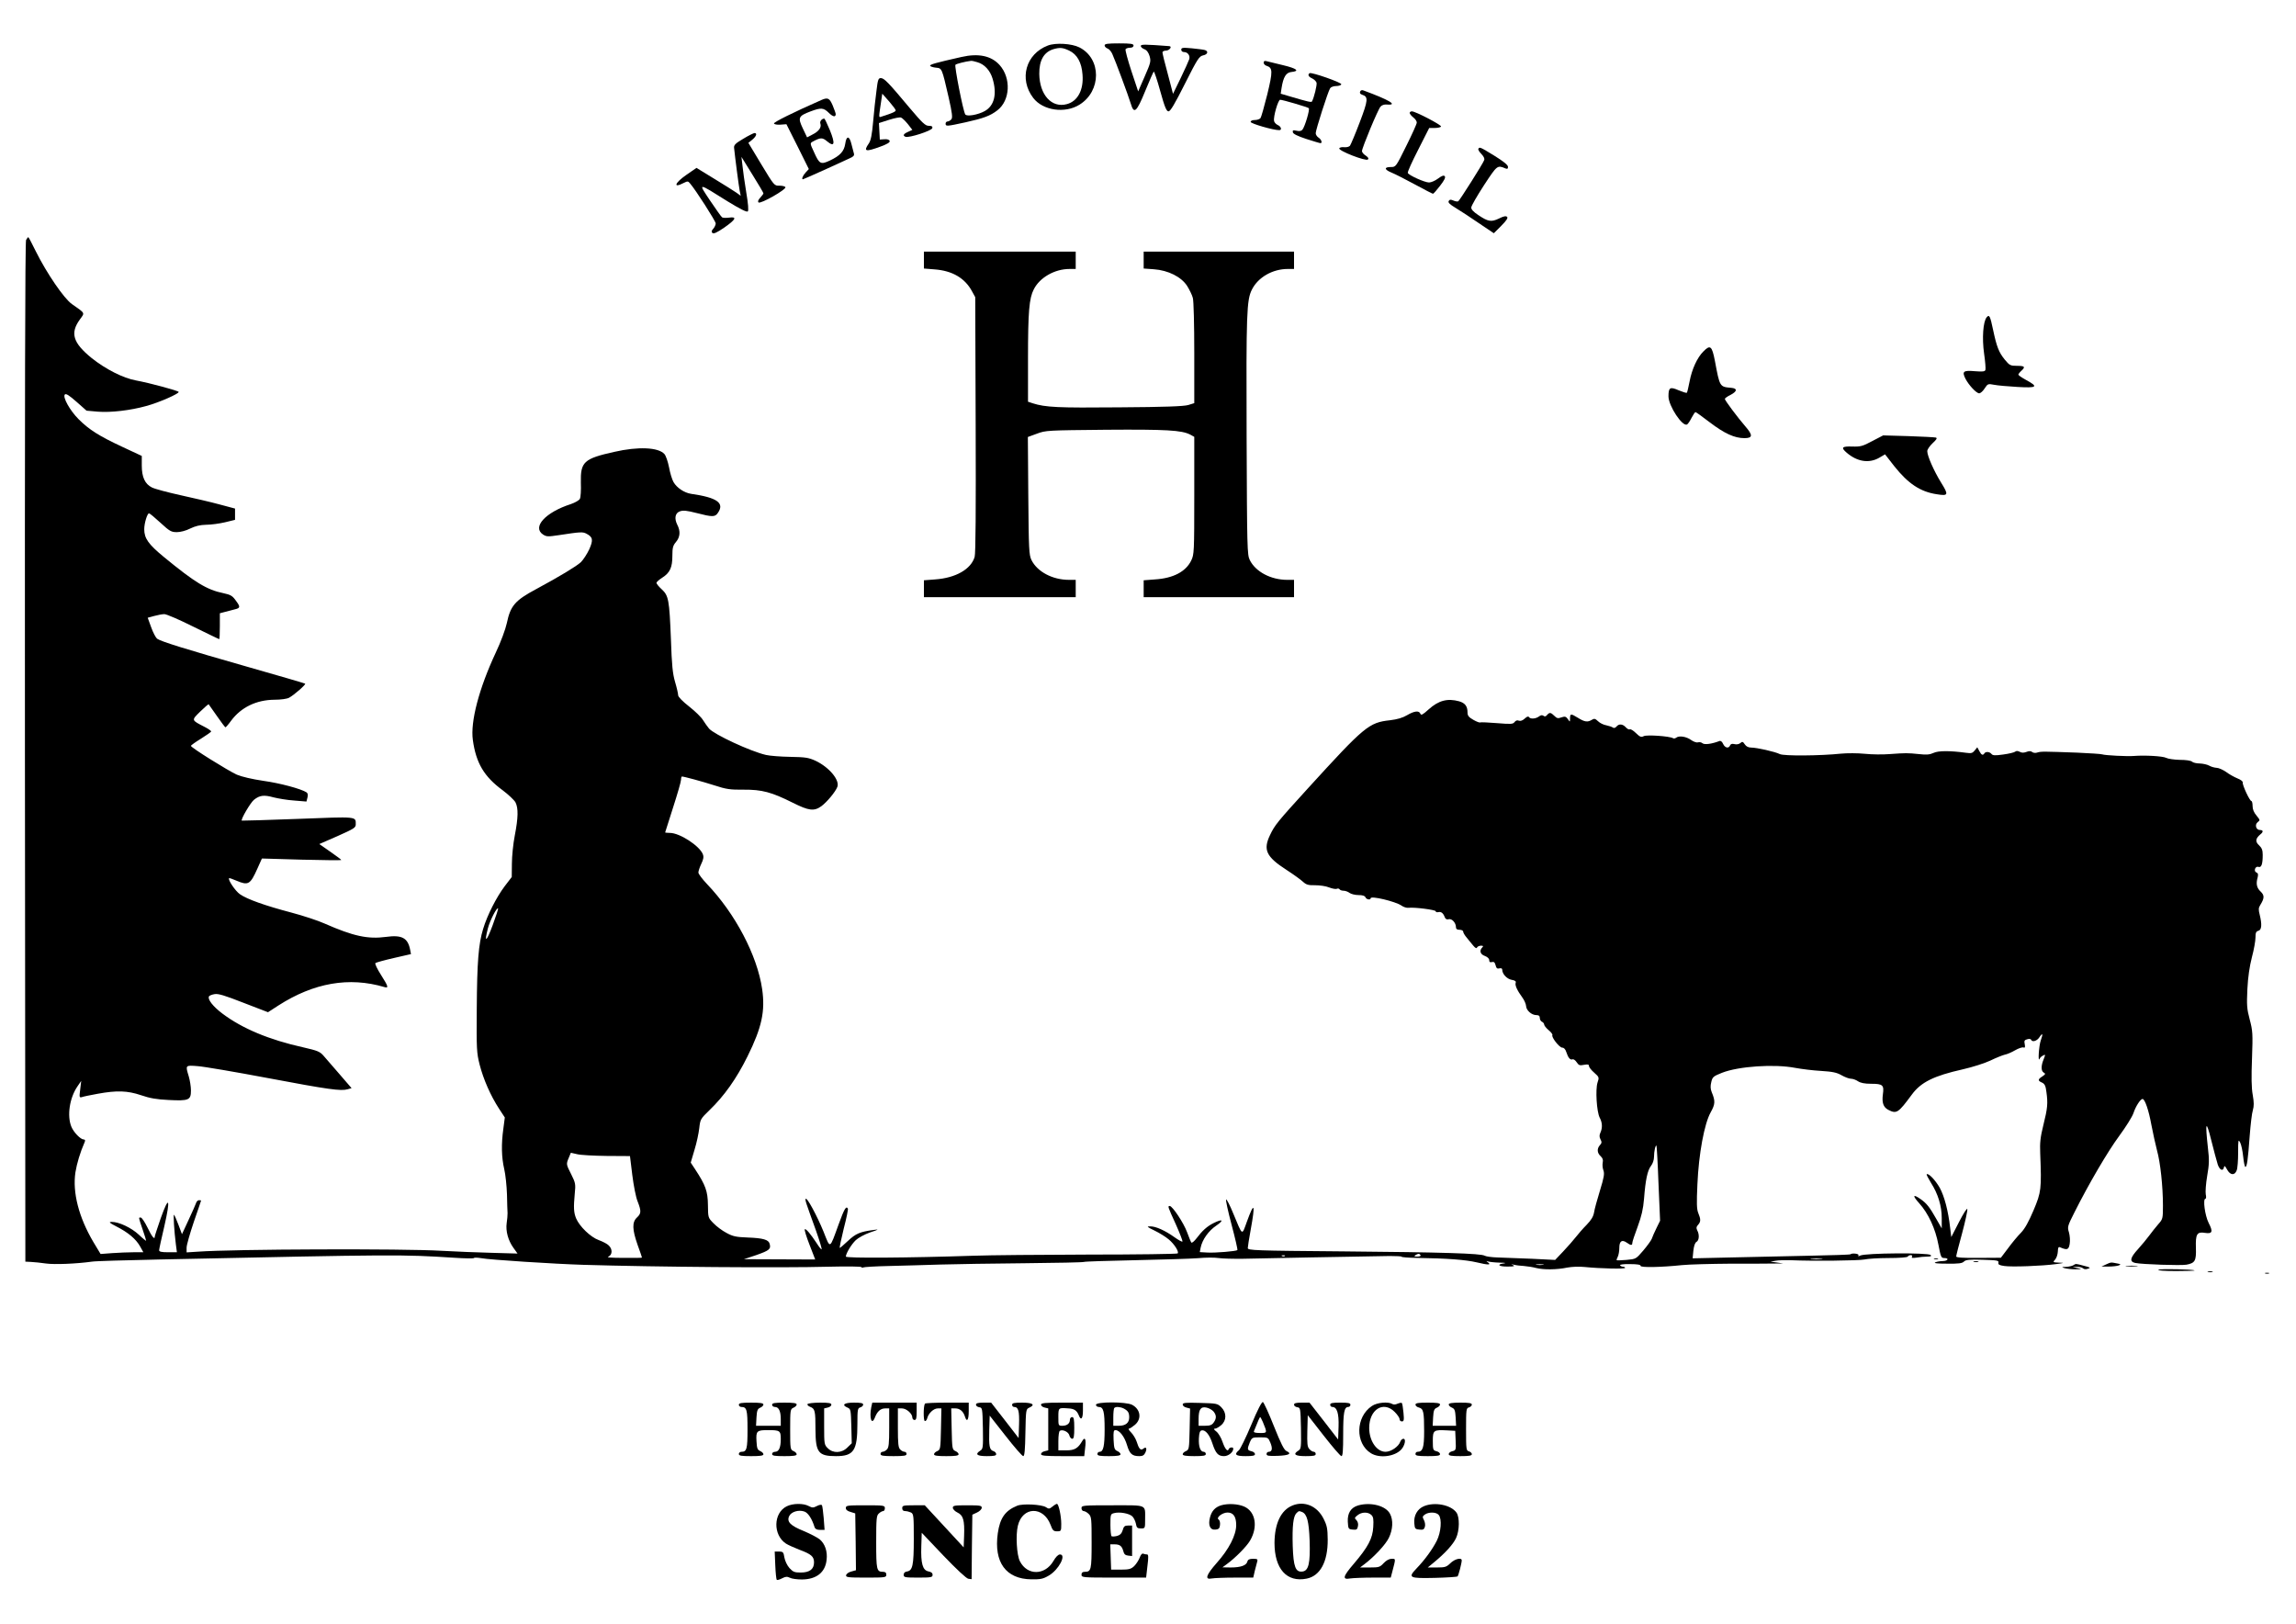 <?xml version="1.0" encoding="UTF-8" standalone="yes"?>
<svg version="1.0" xmlns="http://www.w3.org/2000/svg" width="420mm" height="297mm" viewBox="0 0 1588 1123" preserveAspectRatio="xMidYMid meet">
  <g transform="translate(0,1123) scale(0.1,-0.1)" fill="#000000" stroke="none">
    <path d="M7247 10915 c-152 -58 -201 -231 -101 -362 66 -87 219 -110 320 -47
152 94 153 318 0 396 -53 27 -165 34 -219 13z m148 -35 c55 -26 86 -82 92
-165 9 -106 -33 -185 -108 -205 -105 -29 -189 64 -191 209 -1 94 32 151 98
171 45 13 65 11 109 -10z"/>
    <path d="M7640 10916 c0 -8 9 -17 19 -21 11 -3 26 -20 34 -38 20 -43 112 -291
128 -344 22 -75 40 -59 100 88 29 71 56 132 59 134 3 2 24 -59 45 -136 31
-112 43 -139 57 -139 13 0 43 51 113 190 87 173 99 191 126 197 32 6 39 29 12
37 -10 3 -51 8 -90 12 -64 6 -73 4 -73 -10 0 -9 8 -16 19 -16 26 0 44 -25 36
-50 -4 -12 -30 -70 -59 -130 l-53 -109 -36 137 c-21 75 -37 143 -37 150 0 6
11 12 24 12 24 0 46 29 23 31 -171 13 -197 13 -197 1 0 -7 11 -17 24 -22 17
-6 29 -22 37 -48 10 -36 8 -45 -34 -141 l-45 -103 -47 141 c-25 77 -44 145
-40 151 3 5 17 10 31 10 15 0 24 6 24 15 0 12 -18 15 -100 15 -80 0 -100 -3
-100 -14z"/>
    <path d="M6650 10836 c-182 -41 -220 -52 -217 -61 2 -5 20 -11 40 -13 42 -4
41 -1 88 -205 25 -110 28 -141 19 -152 -7 -8 -19 -15 -26 -15 -8 0 -14 -7 -14
-15 0 -20 8 -19 137 9 126 28 172 45 221 83 89 68 97 223 15 314 -57 63 -145
82 -263 55z m109 -36 c50 -14 89 -57 106 -114 32 -106 12 -187 -54 -224 -46
-26 -125 -40 -135 -23 -15 23 -76 335 -68 343 7 7 70 23 107 27 6 1 26 -3 44
-9z"/>
    <path d="M8740 10797 c0 -9 9 -19 20 -22 43 -14 44 -37 5 -198 -21 -84 -42
-158 -47 -164 -6 -7 -23 -13 -39 -13 -17 0 -29 -5 -29 -13 0 -12 159 -58 198
-57 20 0 13 25 -10 35 -13 6 -25 19 -26 29 -6 29 28 146 42 146 18 0 190 -51
198 -58 9 -8 -27 -129 -44 -149 -7 -9 -21 -12 -41 -7 -24 5 -28 3 -25 -11 2
-11 32 -26 93 -46 50 -16 93 -29 98 -29 15 0 6 26 -13 38 -11 7 -20 21 -20 31
0 22 85 289 100 311 5 8 24 15 41 15 18 0 34 5 36 12 4 12 -205 85 -219 77
-15 -10 -8 -25 17 -36 13 -6 27 -19 31 -30 4 -15 -17 -103 -32 -130 -4 -7 -30
-1 -148 34 l-68 20 6 40 c12 76 31 106 67 110 61 6 40 24 -56 47 -52 13 -104
25 -115 28 -14 4 -20 0 -20 -10z"/>
    <path d="M6062 10603 c-7 -49 -17 -144 -23 -213 -8 -92 -16 -132 -30 -152 -39
-56 -23 -60 80 -22 49 18 68 30 64 40 -3 8 -17 13 -37 11 l-31 -2 -3 57 -3 57
69 22 c38 12 76 20 84 16 8 -3 29 -23 47 -45 l31 -40 -30 -14 c-32 -14 -38
-26 -17 -34 24 -9 182 42 185 60 3 12 -4 16 -25 16 -23 0 -44 20 -131 123
-148 177 -177 207 -200 207 -17 0 -21 -11 -30 -87z m133 -136 c0 -9 -24 -20
-94 -42 -26 -8 -25 -20 -5 116 l6 41 47 -53 c25 -29 46 -57 46 -62z"/>
    <path d="M9407 10596 c-4 -9 1 -17 14 -21 44 -14 42 -37 -17 -192 -31 -82 -62
-154 -67 -161 -6 -7 -24 -12 -40 -10 -17 2 -32 -2 -34 -8 -6 -17 184 -91 198
-77 7 7 2 15 -15 27 -15 9 -26 23 -26 31 0 22 110 287 128 307 9 11 26 17 45
15 80 -6 16 32 -164 98 -10 4 -19 0 -22 -9z"/>
    <path d="M5680 10538 c-195 -86 -330 -153 -327 -162 2 -6 22 -10 45 -8 l41 3
78 -155 77 -155 -22 -24 c-19 -20 -30 -47 -19 -47 2 0 69 29 148 65 79 36 159
72 177 81 24 10 32 19 28 32 -3 9 -10 38 -17 65 -14 59 -35 61 -43 3 -8 -53
-36 -83 -106 -116 -64 -30 -73 -25 -110 58 -28 59 -28 62 -10 72 55 30 68 30
100 3 52 -43 58 -18 20 76 -19 45 -36 81 -39 81 -18 -1 -33 -20 -27 -35 9 -25
-10 -53 -54 -75 l-38 -20 -30 63 c-35 74 -30 85 55 117 72 27 89 25 125 -10
28 -28 48 -32 48 -9 0 6 -10 33 -21 60 -22 51 -34 57 -79 37z"/>
    <path d="M9750 10449 c0 -6 11 -20 25 -31 14 -11 25 -27 24 -36 0 -9 -33 -82
-73 -162 -71 -144 -72 -145 -105 -145 -49 0 -48 -17 2 -38 23 -9 96 -46 162
-82 66 -36 123 -65 126 -65 4 0 26 25 49 55 31 40 40 59 32 67 -7 7 -21 2 -46
-17 -20 -15 -48 -27 -62 -27 -30 0 -141 50 -147 66 -3 7 30 79 72 161 l76 150
39 0 c22 0 41 5 43 10 3 11 -177 105 -202 105 -8 0 -15 -5 -15 -11z"/>
    <path d="M5140 10270 c-53 -31 -65 -43 -63 -62 6 -61 33 -268 39 -298 l7 -34
-29 21 c-16 11 -85 55 -153 96 l-124 76 -68 -47 c-83 -57 -97 -97 -20 -57 26
13 30 13 43 -3 40 -46 178 -262 178 -277 0 -10 -8 -27 -17 -37 -12 -13 -14
-21 -6 -29 8 -8 31 2 82 37 80 56 91 77 34 69 -21 -3 -43 -2 -49 2 -6 4 -43
57 -83 116 -84 126 -90 127 122 -6 85 -52 132 -76 139 -69 6 6 3 51 -11 133
-11 68 -23 151 -26 184 l-7 60 76 -123 c42 -67 76 -125 76 -129 0 -4 -10 -17
-22 -30 -15 -16 -18 -27 -12 -33 13 -13 196 91 186 106 -4 6 -23 10 -42 10
-35 -1 -36 1 -125 148 l-89 148 27 22 c28 23 36 46 15 46 -7 -1 -42 -18 -78
-40z"/>
    <path d="M10225 10201 c-3 -5 6 -21 21 -36 16 -17 24 -32 19 -43 -9 -25 -168
-276 -179 -284 -5 -3 -20 -1 -33 5 -19 8 -26 8 -33 -3 -6 -10 6 -23 48 -48 31
-19 104 -66 160 -105 l104 -70 51 51 c37 37 48 55 41 62 -8 8 -24 5 -56 -11
-54 -26 -76 -22 -144 24 -32 21 -49 39 -48 52 0 11 40 80 88 154 92 140 92
140 149 116 13 -5 17 -2 17 11 0 13 -30 37 -94 77 -100 61 -102 62 -111 48z"/>
    <path d="M180 9571 c-7 -14 -9 -1126 -8 -3543 l3 -3523 40 -2 c22 -1 69 -6
104 -11 58 -8 208 -2 316 13 22 4 234 10 470 15 1647 35 1671 35 2035 12 74
-5 136 -6 138 -2 1 4 24 3 50 -1 55 -11 508 -40 707 -46 502 -15 1364 -22
1700 -13 121 3 222 2 223 -3 2 -4 8 -5 13 -2 4 3 86 8 181 10 95 2 254 7 353
10 99 3 361 7 582 9 221 2 405 6 410 9 4 3 163 8 353 12 190 4 386 10 437 14
51 5 114 5 140 1 26 -4 104 -6 173 -5 110 3 776 15 1012 19 47 0 84 -2 82 -5
-2 -3 43 -7 99 -8 218 -3 344 -13 421 -31 79 -19 104 -19 76 1 -12 9 -12 10 3
5 10 -3 46 -7 80 -8 35 0 48 -3 30 -5 -55 -7 -37 -23 25 -22 44 0 52 3 37 10
-17 8 -16 8 5 3 14 -4 45 -8 70 -9 25 -2 63 -8 85 -14 51 -13 144 -12 215 3
33 6 81 8 120 4 110 -11 280 -15 280 -6 0 4 -6 8 -14 8 -8 0 -17 4 -21 10 -3
5 24 9 69 8 50 0 74 -4 73 -12 -2 -13 144 -10 286 5 48 5 201 9 340 10 138 0
277 0 307 1 l55 0 -45 7 -45 6 35 6 c19 4 67 5 105 4 156 -7 475 -3 511 5 21
5 96 10 166 10 73 0 129 4 133 10 3 6 13 10 21 10 9 0 12 -5 8 -12 -5 -8 4 -9
32 -5 21 4 55 7 74 7 24 0 31 3 23 11 -17 17 -451 14 -487 -4 -13 -6 -16 -6
-12 2 7 11 -45 17 -55 7 -3 -3 -130 -7 -284 -10 -154 -3 -399 -9 -544 -12
l-264 -6 5 52 c4 34 11 56 22 62 18 10 21 50 5 79 -8 16 -7 25 5 38 20 22 20
39 2 82 -11 27 -12 68 -6 199 9 211 48 420 92 498 31 56 33 77 7 139 -9 23
-10 42 -3 70 8 35 14 40 74 64 114 45 361 62 507 34 43 -8 123 -18 178 -21 80
-5 109 -11 142 -30 23 -13 52 -24 65 -24 13 0 35 -8 48 -17 18 -12 45 -18 93
-18 79 0 89 -9 80 -72 -8 -59 3 -90 37 -108 58 -30 69 -22 163 105 63 86 152
130 353 175 66 15 151 42 189 60 39 19 84 37 100 41 17 3 49 17 73 31 24 14
50 22 57 19 11 -4 13 2 9 23 -5 23 -2 29 18 34 12 4 24 2 26 -3 7 -19 40 -10
57 16 23 35 27 26 10 -21 -13 -36 -21 -158 -8 -127 2 7 13 17 23 22 18 10 18
8 5 -25 -19 -45 -19 -82 1 -93 13 -7 12 -11 -10 -26 -32 -20 -33 -30 -2 -43
18 -9 25 -22 30 -65 11 -78 8 -112 -21 -228 -21 -84 -25 -123 -22 -195 10
-249 7 -269 -46 -395 -34 -80 -60 -127 -87 -155 -22 -22 -62 -70 -89 -107
l-50 -66 -155 -1 c-106 -1 -154 2 -154 10 0 6 18 79 41 161 22 82 38 157 36
166 -2 10 -26 -28 -57 -88 l-54 -105 -8 65 c-13 116 -40 218 -72 276 -30 53
-79 104 -90 93 -3 -2 11 -28 29 -58 50 -78 75 -162 75 -245 l0 -71 -38 66
c-45 80 -67 108 -109 137 -53 37 -57 24 -9 -29 63 -70 112 -175 133 -287 16
-84 19 -92 40 -92 36 0 27 -20 -9 -21 -18 0 -42 -4 -53 -9 -13 -6 16 -9 82 -9
79 -1 105 2 117 15 13 12 37 15 129 12 100 -3 113 -5 109 -20 -3 -13 6 -18 40
-23 51 -8 263 0 358 13 59 8 61 9 21 10 -43 2 -44 3 -27 21 10 11 18 36 19 56
1 28 4 34 16 29 49 -21 59 -17 66 24 4 23 1 57 -5 79 -12 38 -10 44 38 139
101 201 231 422 310 529 45 61 89 131 98 157 15 46 48 98 63 98 16 0 43 -79
61 -179 11 -58 29 -138 39 -177 23 -82 41 -248 41 -381 0 -91 -1 -94 -33 -130
-18 -21 -46 -56 -62 -78 -16 -22 -51 -64 -77 -93 -55 -60 -61 -87 -20 -96 47
-10 316 -19 355 -12 59 11 68 27 65 116 -3 95 7 113 62 104 52 -8 58 7 26 69
-26 52 -41 167 -22 167 5 0 6 14 2 31 -3 17 1 74 10 127 14 80 15 111 5 194
-20 181 -13 198 23 53 18 -71 38 -147 45 -168 13 -39 37 -50 43 -19 3 13 8 9
21 -15 22 -41 53 -44 67 -7 6 14 10 69 10 122 0 89 1 95 14 71 8 -15 17 -59
21 -98 4 -39 11 -71 15 -71 11 0 18 48 30 215 6 77 15 157 22 178 8 28 8 53
-1 105 -9 48 -10 124 -5 253 6 171 5 190 -16 269 -20 75 -21 100 -16 210 4 82
15 157 31 219 14 52 25 114 25 137 0 33 4 43 20 47 23 6 26 43 9 112 -9 35 -8
47 4 66 29 47 30 67 3 93 -27 25 -34 53 -21 98 5 21 3 29 -8 34 -22 8 -9 46
13 39 21 -7 30 18 30 83 0 33 -6 48 -26 67 -27 25 -24 46 10 75 22 17 20 30
-3 30 -28 0 -38 38 -15 55 17 12 16 14 -9 45 -18 21 -27 43 -27 66 0 19 -4 34
-8 34 -12 0 -64 113 -60 128 2 8 -14 20 -37 29 -22 9 -58 29 -79 45 -22 15
-51 28 -65 28 -15 1 -37 7 -51 15 -14 8 -43 14 -65 15 -23 0 -47 6 -53 12 -8
8 -42 13 -85 13 -40 1 -82 7 -95 14 -23 12 -148 19 -222 13 -45 -4 -201 4
-220 11 -8 3 -87 8 -175 12 -225 8 -248 9 -273 1 -13 -5 -29 -3 -36 3 -10 8
-22 8 -40 1 -19 -7 -33 -7 -47 1 -14 7 -24 7 -32 0 -7 -5 -44 -14 -82 -19 -57
-8 -72 -7 -81 4 -13 16 -40 18 -49 4 -10 -16 -21 -12 -35 16 l-14 26 -18 -22
c-15 -19 -24 -21 -60 -16 -110 15 -192 15 -225 -1 -26 -12 -49 -14 -101 -8
-79 8 -90 8 -202 0 -47 -4 -124 -3 -172 2 -49 5 -123 5 -165 1 -144 -15 -395
-17 -423 -3 -31 16 -159 45 -198 45 -19 0 -35 8 -44 22 -13 20 -18 21 -31 9
-10 -8 -27 -11 -41 -7 -16 4 -26 1 -30 -9 -9 -23 -35 -18 -48 10 -7 16 -17 24
-26 20 -53 -20 -103 -27 -117 -15 -8 7 -22 9 -31 6 -9 -3 -30 4 -47 16 -34 25
-85 32 -104 16 -7 -5 -17 -7 -22 -3 -23 14 -182 25 -202 14 -18 -9 -26 -6 -54
21 -18 18 -38 30 -43 26 -5 -3 -17 3 -27 14 -22 24 -48 26 -65 5 -8 -9 -17
-12 -24 -7 -6 5 -27 12 -46 16 -19 3 -45 16 -57 28 -20 19 -27 20 -43 10 -29
-18 -50 -15 -95 13 -51 31 -55 31 -56 -2 0 -28 0 -28 -15 -6 -13 18 -20 20
-44 12 -24 -9 -32 -7 -49 10 -25 25 -34 26 -51 6 -9 -11 -16 -12 -25 -5 -8 6
-18 5 -31 -5 -23 -17 -60 -19 -69 -4 -5 7 -15 3 -30 -11 -14 -13 -28 -18 -40
-14 -11 5 -22 1 -30 -10 -11 -14 -24 -15 -121 -7 -59 5 -112 7 -116 5 -4 -3
-26 5 -48 18 -32 18 -40 29 -40 51 0 43 -17 65 -58 77 -81 22 -142 6 -211 -56
-41 -37 -52 -43 -57 -30 -9 23 -41 20 -92 -10 -30 -18 -68 -29 -118 -35 -146
-16 -175 -40 -568 -471 -214 -235 -229 -254 -262 -323 -49 -102 -27 -150 114
-241 48 -31 99 -68 114 -82 22 -20 36 -25 84 -24 32 0 75 -6 96 -15 21 -8 45
-13 53 -10 8 4 17 2 20 -3 4 -6 16 -10 28 -10 12 0 31 -7 41 -15 11 -8 39 -15
62 -15 28 0 44 -5 48 -15 6 -16 36 -21 36 -7 0 19 171 -22 212 -50 15 -11 38
-18 50 -16 42 5 188 -14 188 -24 0 -6 8 -8 18 -6 19 5 34 -6 45 -36 5 -12 14
-17 27 -13 22 6 50 -25 50 -55 0 -13 8 -18 25 -18 14 0 25 -6 25 -13 0 -7 11
-26 25 -42 13 -17 34 -41 45 -55 14 -17 23 -21 26 -12 3 6 15 12 27 12 16 0
18 -3 9 -12 -22 -22 -14 -48 18 -59 18 -7 30 -18 30 -29 0 -13 6 -17 19 -13
14 3 20 -2 25 -22 5 -21 12 -26 26 -22 13 3 20 0 20 -9 0 -29 32 -64 65 -70
24 -4 32 -10 28 -21 -6 -16 10 -52 46 -101 14 -19 25 -45 26 -59 1 -30 38 -63
71 -63 17 0 24 -6 24 -20 0 -11 7 -23 15 -26 8 -4 15 -12 15 -19 0 -7 14 -25
31 -39 17 -14 28 -29 26 -34 -9 -13 48 -87 68 -87 12 0 22 -11 28 -30 13 -40
27 -57 43 -51 7 3 20 -6 29 -20 14 -21 21 -24 50 -18 27 5 35 3 35 -8 0 -8 16
-29 36 -46 35 -31 35 -33 23 -69 -15 -48 -6 -200 15 -242 19 -35 20 -71 5
-104 -8 -18 -8 -30 1 -47 9 -17 9 -25 -4 -39 -22 -24 -20 -54 4 -76 15 -14 19
-26 15 -45 -3 -15 -1 -39 5 -54 8 -23 4 -48 -24 -139 -19 -62 -38 -130 -41
-152 -5 -28 -19 -52 -51 -85 -25 -25 -58 -63 -75 -85 -17 -22 -56 -66 -87 -99
l-56 -59 -161 8 c-88 3 -194 8 -236 9 -41 1 -82 7 -90 12 -25 16 -293 24 -976
30 -618 5 -663 7 -663 23 0 9 9 66 20 126 33 182 26 200 -26 57 -36 -99 -28
-103 -94 55 -23 57 -46 101 -50 98 -4 -2 13 -81 38 -175 25 -94 43 -172 40
-175 -8 -8 -151 -20 -207 -17 l-53 3 6 31 c11 55 55 117 109 153 56 38 42 48
-21 16 -44 -22 -77 -52 -116 -104 -16 -21 -32 -34 -36 -30 -4 4 -17 37 -30 72
-23 63 -101 181 -120 181 -15 0 -14 -4 42 -126 28 -63 49 -117 46 -120 -4 -3
-28 11 -55 30 -64 46 -130 76 -168 75 -27 0 -23 -3 30 -29 33 -16 77 -43 98
-61 39 -32 73 -86 62 -97 -4 -4 -280 -8 -613 -8 -334 -1 -692 -4 -797 -8 -453
-15 -885 -18 -885 -6 0 21 38 85 69 114 17 16 61 40 98 53 63 21 65 23 23 17
-91 -12 -122 -25 -175 -75 -29 -27 -54 -49 -57 -49 -3 0 9 59 27 132 19 73 32
136 29 140 -12 20 -24 1 -64 -109 -64 -176 -56 -172 -105 -49 -44 108 -117
243 -123 225 -4 -10 -2 -16 72 -221 25 -71 42 -128 38 -128 -4 0 -19 19 -34
43 -40 61 -75 103 -82 96 -4 -3 11 -52 33 -108 l39 -101 -246 1 -247 1 87 29
c88 31 101 41 91 77 -7 29 -45 40 -153 44 -81 3 -102 8 -146 32 -29 15 -69 45
-90 67 -37 38 -37 38 -38 126 -1 95 -17 138 -88 246 l-31 47 26 88 c15 48 29
115 33 150 7 61 8 64 71 125 101 97 187 218 263 372 99 200 123 312 101 465
-34 233 -186 522 -382 727 -32 34 -59 69 -59 79 0 10 9 37 20 60 15 31 18 48
11 66 -22 58 -160 148 -228 148 -18 0 -33 2 -33 3 0 2 25 80 55 173 30 93 55
179 55 192 0 12 3 22 6 22 14 0 136 -33 224 -61 82 -27 110 -31 202 -30 128 1
194 -17 340 -90 112 -56 148 -61 199 -24 39 29 97 99 110 133 18 47 -56 136
-151 181 -49 22 -69 25 -175 27 -66 1 -141 7 -167 13 -109 25 -357 141 -394
182 -11 13 -30 40 -42 59 -11 19 -55 62 -96 94 -46 36 -76 67 -76 78 0 10 -9
51 -21 91 -17 58 -23 115 -29 297 -11 272 -16 301 -64 345 -20 18 -36 38 -36
44 0 6 18 22 40 36 53 34 70 70 70 151 0 56 4 71 25 96 29 34 32 75 9 119 -22
44 -15 82 19 93 21 8 49 5 115 -12 108 -28 127 -28 146 0 49 69 -3 107 -185
133 -46 7 -98 41 -121 81 -10 17 -24 63 -31 102 -8 40 -22 81 -32 92 -42 47
-182 53 -347 15 -211 -47 -234 -69 -231 -213 2 -51 -1 -102 -7 -112 -5 -10
-33 -26 -62 -36 -177 -57 -270 -160 -192 -211 24 -15 34 -15 108 -4 151 23
166 24 192 10 44 -23 48 -43 19 -108 -15 -32 -41 -72 -58 -89 -32 -29 -144
-97 -309 -186 -146 -78 -178 -115 -203 -235 -9 -42 -41 -129 -76 -203 -117
-250 -177 -480 -159 -606 22 -159 78 -253 206 -347 40 -30 80 -68 89 -84 20
-40 19 -105 -5 -229 -11 -56 -20 -144 -20 -195 l-1 -92 -49 -64 c-57 -76 -120
-199 -149 -295 -32 -105 -42 -228 -44 -554 -2 -278 -1 -302 20 -385 26 -101
76 -215 134 -304 l40 -61 -10 -77 c-15 -107 -13 -198 6 -280 9 -38 17 -117 19
-175 1 -58 3 -116 4 -130 0 -14 -2 -44 -6 -68 -8 -55 10 -121 47 -172 l28 -39
-177 5 c-97 2 -253 9 -347 14 -266 16 -1440 12 -1687 -6 l-78 -5 0 33 c0 18
23 98 50 178 28 80 50 146 50 147 0 2 -6 3 -14 3 -8 0 -18 -9 -21 -21 -4 -11
-27 -64 -52 -117 l-45 -97 -24 64 c-14 36 -27 67 -31 70 -6 6 1 -112 13 -206
l7 -53 -62 0 c-45 0 -61 4 -61 14 0 7 16 82 36 166 44 192 33 218 -25 55 -22
-64 -41 -121 -41 -126 0 -26 -20 -2 -50 61 -19 39 -40 70 -47 70 -16 0 -17 6
12 -80 14 -40 25 -76 25 -80 0 -3 -23 15 -51 42 -52 48 -137 88 -187 88 -23
-1 -17 -6 33 -32 81 -41 135 -87 163 -137 l23 -41 -68 0 c-37 0 -104 -3 -148
-6 l-80 -6 -50 83 c-101 171 -145 343 -124 482 10 61 32 136 64 209 5 12 3 18
-7 18 -21 0 -69 49 -85 88 -31 75 -13 199 42 279 l26 38 -7 -59 c-7 -54 -6
-58 12 -53 10 4 60 14 109 23 132 24 205 22 300 -10 61 -21 107 -29 191 -33
140 -7 154 -1 154 66 0 26 -7 70 -15 97 -24 79 -25 78 63 71 42 -3 259 -40
482 -82 424 -80 507 -91 553 -78 l28 8 -82 95 c-45 52 -95 110 -111 128 -26
30 -41 36 -141 59 -235 52 -422 130 -560 234 -65 49 -104 99 -92 119 3 5 20
12 38 15 25 5 71 -9 201 -60 l169 -65 71 46 c246 158 490 200 734 128 31 -9
28 3 -24 85 -26 41 -43 76 -38 81 5 4 62 20 128 35 l118 27 -6 31 c-16 81 -57
103 -166 88 -127 -17 -227 5 -425 92 -44 20 -147 54 -230 76 -182 48 -306 92
-356 127 -32 22 -85 101 -75 111 2 2 24 -6 50 -17 83 -35 96 -28 146 84 l31
69 275 -8 c151 -4 274 -5 274 -2 0 2 -34 28 -76 57 l-76 53 126 55 c114 51
126 58 126 81 0 56 15 54 -401 38 -211 -8 -385 -13 -387 -12 -9 8 61 126 84
144 40 32 70 35 135 17 32 -8 96 -19 143 -22 l85 -7 7 28 c5 18 2 30 -7 36
-38 24 -182 63 -297 79 -80 12 -149 28 -185 43 -61 28 -317 187 -317 199 0 4
31 26 70 50 38 24 70 46 70 50 0 4 -21 19 -47 32 -91 47 -91 44 -29 105 31 30
57 53 59 50 2 -2 28 -39 57 -81 30 -43 56 -78 59 -78 3 1 21 21 39 46 69 93
175 144 300 145 44 0 87 6 101 14 34 18 118 92 111 97 -3 3 -183 55 -400 117
-428 122 -598 175 -624 194 -9 7 -28 42 -41 79 l-24 66 44 12 c25 7 57 13 71
13 15 0 105 -39 201 -87 96 -47 176 -86 179 -86 2 0 4 40 4 90 l0 89 38 10
c20 5 49 13 65 17 39 9 40 17 8 60 -24 34 -36 41 -87 52 -114 23 -198 75 -411
250 -107 88 -136 129 -136 192 0 42 21 110 33 110 5 0 40 -29 79 -65 64 -59
75 -65 114 -65 24 0 63 10 92 25 35 17 68 25 110 26 33 0 92 8 130 17 l70 17
0 39 0 39 -105 28 c-58 16 -179 44 -270 64 -91 20 -181 44 -200 54 -48 24 -70
71 -70 152 l0 66 -135 63 c-161 75 -230 119 -302 191 -61 61 -112 154 -95 171
8 8 30 -6 81 -51 l69 -61 79 -7 c90 -7 225 9 333 39 87 23 232 87 225 98 -6 9
-207 63 -295 79 -88 16 -209 77 -307 155 -129 105 -150 172 -81 267 35 48 39
40 -55 106 -54 37 -175 214 -250 365 -26 54 -50 98 -52 98 -2 0 -9 -9 -15 -19z
m3227 -4740 c-43 -116 -60 -127 -33 -22 14 55 62 148 71 139 2 -2 -15 -55 -38
-117z m8064 -1786 l11 -257 -25 -51 c-14 -29 -29 -62 -33 -75 -5 -12 -31 -48
-59 -81 -50 -58 -50 -58 -115 -64 -36 -3 -66 -4 -68 -2 -2 2 1 12 7 23 6 12
11 39 11 62 0 47 18 60 52 36 28 -20 38 -20 38 -1 0 8 17 59 37 112 27 74 38
121 44 193 10 131 24 196 48 227 12 15 21 41 21 62 0 39 10 84 17 78 2 -3 9
-120 14 -262z m-7275 191 l161 -1 16 -131 c9 -72 25 -155 37 -183 26 -67 25
-83 -5 -111 -34 -32 -33 -82 5 -190 17 -46 30 -85 30 -87 0 -2 -57 -3 -127 -2
-87 0 -121 3 -105 9 28 12 29 52 2 77 -10 11 -42 27 -69 37 -56 20 -133 94
-157 151 -16 40 -18 73 -9 170 7 66 5 75 -24 133 -36 71 -36 71 -17 116 l14
34 44 -10 c23 -6 115 -11 204 -12z m5629 -686 c4 -6 -6 -10 -22 -10 -22 0 -25
2 -13 10 19 12 27 12 35 0z m-938 -6 c-3 -3 -12 -4 -19 -1 -8 3 -5 6 6 6 11 1
17 -2 13 -5z m3710 -21 c-20 -2 -52 -2 -70 0 -17 2 0 4 38 4 39 0 53 -2 32 -4z
m-1924 -40 c-13 -2 -33 -2 -45 0 -13 2 -3 4 22 4 25 0 35 -2 23 -4z"/>
    <path d="M6390 9431 l0 -58 74 -6 c122 -9 210 -60 259 -152 l22 -40 3 -880 c2
-590 0 -892 -7 -916 -25 -86 -132 -146 -273 -156 l-78 -6 0 -58 0 -59 525 0
525 0 0 60 0 60 -47 0 c-113 0 -219 56 -259 137 -17 35 -19 71 -22 444 l-3
407 63 23 c61 23 73 23 477 27 419 3 522 -3 582 -33 l29 -16 0 -406 c0 -390
-1 -408 -21 -449 -37 -77 -124 -123 -251 -131 l-78 -6 0 -58 0 -59 520 0 520
0 0 60 0 60 -47 0 c-113 0 -219 56 -259 137 -18 36 -19 79 -22 858 -3 849 0
941 37 1013 43 85 143 142 248 142 l43 0 0 60 0 60 -520 0 -520 0 0 -59 0 -58
70 -5 c100 -7 191 -53 231 -116 16 -26 34 -62 39 -82 6 -20 10 -186 10 -381
l0 -347 -42 -13 c-32 -9 -160 -14 -478 -16 -424 -4 -509 0 -597 28 l-33 11 0
301 c0 321 8 415 40 476 41 82 145 141 247 141 l43 0 0 60 0 60 -525 0 -525 0
0 -59z"/>
    <path d="M13741 9036 c-25 -30 -33 -145 -18 -251 8 -55 12 -106 9 -114 -4 -11
-21 -12 -74 -8 -79 7 -89 -2 -64 -52 24 -46 76 -101 95 -101 9 0 26 15 38 34
21 32 23 33 65 25 24 -5 96 -11 162 -15 137 -8 147 1 58 49 -29 16 -52 32 -52
36 0 4 9 16 20 26 31 28 24 35 -29 35 -46 0 -52 3 -85 43 -41 50 -56 89 -81
207 -20 95 -26 107 -44 86z"/>
    <path d="M11782 8800 c-43 -42 -80 -123 -96 -208 -8 -40 -16 -76 -19 -78 -3
-3 -28 5 -57 17 -59 26 -70 20 -70 -42 0 -66 98 -214 129 -194 6 3 20 24 31
46 11 21 23 39 27 39 4 0 48 -32 99 -71 101 -77 171 -109 239 -109 58 0 60 20
7 81 -53 61 -142 180 -142 190 0 5 18 18 41 29 45 24 47 44 3 48 -80 7 -79 5
-113 187 -20 103 -32 113 -79 65z"/>
    <path d="M12950 8180 c-67 -36 -82 -40 -140 -38 -71 2 -79 -7 -37 -43 72 -62
154 -75 224 -35 l41 24 63 -81 c97 -122 181 -178 295 -195 80 -13 83 -5 30 80
-50 81 -96 185 -96 218 0 12 17 36 37 55 27 25 33 35 23 39 -8 2 -94 7 -190
10 l-175 5 -75 -39z"/>
    <path d="M13378 2523 c6 -2 18 -2 25 0 6 3 1 5 -13 5 -14 0 -19 -2 -12 -5z"/>
    <path d="M13653 2503 c9 -2 23 -2 30 0 6 3 -1 5 -18 5 -16 0 -22 -2 -12 -5z"/>
    <path d="M14565 2485 l-30 -14 50 0 c28 0 59 4 70 8 16 7 14 9 -14 14 -41 8
-39 9 -76 -8z"/>
    <path d="M14340 2480 c-8 -5 -31 -10 -50 -11 -32 -1 -33 -2 -10 -9 14 -4 48
-8 75 -8 47 1 48 1 15 8 l-35 7 31 2 c16 0 35 -4 41 -10 7 -7 20 -8 34 -3 21
6 18 9 -26 20 -60 16 -56 16 -75 4z"/>
    <path d="M14707 2473 c18 -2 50 -2 70 0 21 2 7 4 -32 4 -38 0 -55 -2 -38 -4z"/>
    <path d="M14929 2449 c-9 -5 37 -9 120 -9 74 0 132 2 130 4 -10 8 -237 13
-250 5z"/>
    <path d="M15273 2433 c9 -2 23 -2 30 0 6 3 -1 5 -18 5 -16 0 -22 -2 -12 -5z"/>
    <path d="M15668 2423 c6 -2 18 -2 25 0 6 3 1 5 -13 5 -14 0 -19 -2 -12 -5z"/>
    <path d="M8655 1378 c-37 -88 -76 -168 -86 -177 -36 -30 -23 -41 46 -41 49 0
65 3 65 14 0 8 -11 17 -25 20 -29 7 -30 14 -11 61 15 34 17 35 71 35 55 0 56
-1 71 -36 17 -40 13 -64 -11 -64 -8 0 -15 -7 -15 -15 0 -13 13 -15 77 -13 78
3 101 15 61 33 -17 8 -38 50 -87 172 -35 89 -70 164 -76 167 -8 3 -37 -53 -80
-156z m79 19 c32 -78 32 -77 -19 -77 -34 0 -46 4 -42 13 28 71 40 97 43 97 2
0 10 -15 18 -33z"/>
    <path d="M5110 1515 c0 -8 8 -15 18 -15 37 0 42 -20 42 -155 0 -135 -5 -155
-42 -155 -10 0 -18 -7 -18 -15 0 -12 16 -15 85 -15 62 0 85 3 85 13 0 7 -10
17 -22 22 -20 9 -23 19 -26 69 -4 70 2 76 80 76 82 0 88 -4 88 -62 0 -59 -13
-88 -40 -88 -11 0 -20 -7 -20 -15 0 -12 16 -15 85 -15 62 0 85 3 85 13 0 7
-10 17 -22 22 -22 10 -23 14 -23 150 0 136 1 140 23 150 12 5 22 15 22 22 0
10 -23 13 -85 13 -69 0 -85 -3 -85 -15 0 -8 9 -15 20 -15 26 0 40 -29 40 -84
l0 -46 -85 0 -86 0 3 58 c3 48 7 59 26 67 12 5 22 15 22 22 0 10 -23 13 -85
13 -69 0 -85 -3 -85 -15z"/>
    <path d="M5585 1520 c-3 -6 5 -14 18 -19 34 -13 37 -27 37 -159 1 -157 20
-182 142 -182 123 0 148 38 148 223 0 100 2 109 20 114 11 3 20 12 20 19 0 11
-16 14 -65 14 -68 0 -87 -16 -42 -35 21 -9 22 -17 25 -128 l3 -118 -30 -29
c-39 -40 -100 -42 -136 -5 -24 23 -25 30 -25 149 l0 126 25 6 c14 3 25 12 25
20 0 11 -18 14 -79 14 -44 0 -83 -5 -86 -10z"/>
    <path d="M6026 1499 c-15 -76 3 -129 25 -72 16 42 39 63 71 63 l28 0 0 -134
c0 -109 -3 -138 -16 -150 -8 -9 -22 -16 -30 -16 -8 0 -14 -7 -14 -15 0 -12 17
-15 90 -15 73 0 90 3 90 15 0 8 -6 15 -14 15 -8 0 -22 7 -30 16 -13 12 -16 41
-16 150 l0 134 28 0 c31 0 72 -36 72 -63 0 -9 7 -17 15 -17 12 0 15 13 15 60
l0 60 -154 0 -153 0 -7 -31z"/>
    <path d="M6397 1523 c-11 -18 -11 -116 -1 -120 7 -2 14 7 17 19 9 35 44 68 73
68 l25 0 -3 -142 c-3 -137 -4 -143 -25 -153 -13 -5 -23 -15 -23 -22 0 -10 23
-13 85 -13 62 0 85 3 85 13 0 7 -10 17 -22 22 -22 10 -23 16 -26 153 l-3 142
29 0 c31 0 55 -21 66 -57 13 -42 26 -23 26 37 l0 60 -149 0 c-83 0 -152 -3
-154 -7z"/>
    <path d="M6750 1516 c0 -8 10 -16 23 -18 21 -3 22 -6 25 -145 2 -134 1 -143
-18 -155 -39 -25 -24 -38 45 -38 50 0 65 3 65 14 0 8 -9 18 -20 21 -27 9 -31
33 -28 148 l3 97 110 -140 c60 -77 115 -140 122 -140 9 0 13 42 15 163 3 157
4 162 26 172 45 20 25 35 -48 35 -56 0 -70 -3 -70 -15 0 -8 6 -15 14 -15 29 0
37 -27 34 -121 l-3 -94 -95 123 -95 122 -52 0 c-39 0 -53 -4 -53 -14z"/>
    <path d="M7200 1516 c0 -8 11 -17 25 -20 l25 -6 0 -145 0 -145 -25 -6 c-14 -3
-25 -12 -25 -20 0 -11 28 -14 149 -14 l150 0 6 55 c8 60 0 82 -19 51 -30 -52
-53 -66 -111 -66 l-55 0 0 64 c0 36 4 67 10 71 19 12 60 -7 66 -31 3 -13 12
-24 20 -24 11 0 14 18 14 75 0 60 -3 75 -15 75 -8 0 -15 -8 -15 -18 0 -26 -20
-42 -52 -42 -28 0 -28 1 -28 60 0 66 0 65 70 60 40 -2 58 -15 71 -47 15 -40
29 -25 29 32 l0 55 -145 0 c-117 0 -145 -3 -145 -14z"/>
    <path d="M7580 1515 c0 -8 9 -15 20 -15 32 0 40 -32 40 -155 0 -117 -9 -155
-35 -155 -8 0 -15 -7 -15 -15 0 -12 16 -15 80 -15 58 0 80 4 80 13 0 7 -10 17
-22 22 -20 9 -23 19 -26 78 -2 56 0 67 13 67 28 0 63 -46 80 -104 18 -60 35
-76 85 -76 23 0 33 6 42 25 13 29 5 43 -15 26 -18 -14 -30 -1 -46 51 -7 20
-24 48 -38 62 -14 14 -21 26 -15 26 6 0 24 12 41 26 49 41 40 108 -19 139 -42
22 -250 22 -250 0z m193 -26 c29 -16 37 -28 37 -61 0 -38 -25 -58 -71 -58
l-39 0 0 58 c0 32 3 62 7 65 10 11 42 8 66 -4z"/>
    <path d="M8180 1517 c0 -8 11 -18 25 -21 l26 -7 -3 -142 c-3 -136 -4 -142 -25
-152 -13 -5 -23 -15 -23 -22 0 -9 22 -13 80 -13 64 0 80 3 80 15 0 8 -7 15
-15 15 -23 0 -36 37 -33 93 2 39 7 53 20 55 25 5 54 -30 73 -89 23 -70 40 -89
81 -89 30 0 64 27 64 52 0 13 -28 9 -32 -4 -7 -21 -26 2 -43 52 -9 27 -28 59
-42 70 -18 14 -21 20 -10 20 9 0 28 11 43 24 38 32 39 86 1 124 -26 26 -32 27
-147 30 -101 3 -120 1 -120 -11z m213 -48 c21 -26 22 -48 1 -77 -12 -17 -25
-22 -60 -22 l-44 0 0 46 c0 66 14 88 53 80 18 -3 40 -16 50 -27z"/>
    <path d="M8950 1516 c0 -8 10 -16 23 -18 21 -3 22 -6 25 -145 2 -134 1 -143
-18 -155 -40 -25 -24 -38 50 -38 56 0 70 3 70 15 0 8 -6 15 -13 15 -8 0 -22 8
-31 19 -14 15 -16 36 -14 126 l3 108 110 -141 c61 -78 116 -142 123 -142 9 0
12 37 12 151 0 150 7 189 35 189 8 0 15 7 15 15 0 12 -14 15 -70 15 -56 0 -70
-3 -70 -15 0 -8 7 -15 15 -15 32 0 46 -44 43 -136 l-3 -89 -99 128 -99 127
-54 0 c-39 0 -53 -4 -53 -14z"/>
    <path d="M9489 1507 c-114 -76 -117 -259 -7 -327 60 -37 165 -23 210 26 25 28
34 74 15 74 -9 0 -18 -9 -22 -20 -11 -33 -63 -70 -102 -70 -61 0 -113 75 -113
165 0 128 98 189 176 111 19 -19 34 -41 34 -50 0 -9 7 -16 16 -16 14 0 16 9
11 61 -3 33 -8 63 -11 66 -3 4 -16 1 -29 -4 -15 -7 -29 -8 -38 -2 -28 17 -105
10 -140 -14z"/>
    <path d="M9790 1516 c0 -8 11 -17 24 -20 31 -8 36 -29 36 -163 0 -115 -9 -143
-46 -143 -8 0 -14 -7 -14 -15 0 -12 16 -15 85 -15 66 0 85 3 85 14 0 8 -11 17
-25 20 -23 6 -25 10 -25 71 0 75 5 78 101 73 l54 -3 3 -67 c3 -65 2 -68 -23
-74 -14 -3 -25 -12 -25 -20 0 -11 18 -14 80 -14 61 0 80 3 80 14 0 7 -9 16
-20 19 -19 5 -20 14 -20 152 0 138 1 147 20 152 11 3 20 12 20 19 0 11 -19 14
-80 14 -58 0 -80 -4 -80 -13 0 -7 10 -17 23 -22 18 -8 22 -19 25 -67 l3 -58
-81 0 -81 0 3 58 c3 48 7 59 26 67 12 5 22 15 22 22 0 10 -23 13 -85 13 -66 0
-85 -3 -85 -14z"/>
    <path d="M5441 813 c-93 -46 -96 -198 -5 -258 14 -9 56 -28 92 -42 83 -31 102
-47 102 -88 0 -47 -31 -70 -92 -70 -43 0 -53 4 -78 31 -16 18 -31 50 -35 73
-6 37 -9 41 -37 41 l-30 0 4 -95 c2 -52 7 -97 10 -100 3 -4 20 1 37 10 25 13
35 13 54 4 12 -7 50 -12 84 -12 100 1 161 49 170 136 7 58 -11 110 -47 141
-16 13 -66 39 -111 58 -92 37 -119 64 -101 103 14 30 65 46 105 32 26 -9 53
-50 71 -109 4 -12 16 -18 37 -18 l32 0 -6 81 c-4 44 -9 84 -12 89 -4 6 -18 4
-35 -5 -25 -13 -32 -13 -57 0 -37 20 -110 19 -152 -2z"/>
    <path d="M7035 817 c-83 -34 -119 -85 -134 -191 -28 -200 56 -316 232 -318 64
-1 82 3 121 26 69 40 124 146 77 146 -12 0 -29 -17 -45 -45 -59 -101 -181
-102 -232 -2 -22 42 -30 181 -14 246 32 133 176 137 226 6 14 -39 21 -45 45
-45 28 0 29 2 29 51 0 55 -18 139 -30 139 -4 0 -18 -8 -31 -19 -21 -17 -26
-17 -45 -4 -30 19 -160 26 -199 10z"/>
    <path d="M8446 820 c-41 -13 -65 -38 -77 -83 -15 -56 1 -90 39 -85 21 2 28 9
30 32 2 16 -2 33 -10 38 -19 12 26 48 62 48 40 0 60 -28 60 -87 0 -69 -50
-167 -135 -262 -74 -84 -84 -117 -34 -107 17 3 89 6 159 6 l128 0 11 48 c7 26
14 55 17 65 4 14 -1 17 -29 17 -26 0 -36 -5 -40 -20 -7 -26 -46 -40 -115 -40
l-57 1 30 22 c59 43 137 122 161 163 56 95 38 200 -40 235 -43 19 -111 23
-160 9z"/>
    <path d="M8940 819 c-80 -32 -124 -124 -125 -259 0 -180 85 -275 223 -247 93
19 146 116 145 270 -1 76 -4 95 -29 145 -44 87 -131 124 -214 91z m65 -45 c35
-14 48 -65 53 -199 5 -156 -7 -208 -50 -213 -48 -6 -62 33 -67 176 -4 140 4
205 25 227 18 17 17 17 39 9z"/>
    <path d="M9393 819 c-50 -15 -74 -53 -71 -113 3 -49 4 -51 34 -54 27 -3 32 1
36 23 4 16 -1 32 -10 42 -15 14 -14 17 7 34 29 24 74 24 96 2 14 -13 16 -31
13 -83 -4 -79 -36 -139 -135 -255 -75 -87 -81 -111 -25 -101 20 3 92 6 159 6
l122 0 10 38 c25 96 26 92 -4 92 -17 0 -37 -11 -55 -30 -26 -28 -33 -30 -95
-30 l-68 0 29 22 c68 51 148 137 170 183 28 58 31 123 8 166 -29 56 -133 83
-221 58z"/>
    <path d="M9849 814 c-46 -19 -72 -65 -67 -119 3 -37 6 -40 35 -43 25 -3 33 1
38 19 4 12 1 32 -6 46 -12 22 -11 27 6 39 26 19 80 18 96 -3 23 -27 16 -120
-14 -179 -30 -59 -83 -132 -139 -190 -62 -65 -53 -70 125 -66 83 2 155 7 158
10 7 7 29 93 29 111 0 22 -49 10 -78 -19 -28 -27 -37 -30 -94 -30 l-63 0 45
37 c75 62 131 123 151 167 24 52 25 143 3 175 -38 54 -150 76 -225 45z"/>
    <path d="M5850 801 c0 -12 11 -21 33 -27 l32 -10 3 -197 2 -196 -32 -9 c-18
-4 -34 -16 -36 -25 -3 -15 11 -17 137 -17 134 0 141 1 141 20 0 14 -7 20 -23
20 -44 0 -47 13 -47 205 0 164 2 184 18 198 10 10 24 17 30 17 7 0 12 9 12 20
0 19 -7 20 -135 20 -125 0 -135 -1 -135 -19z"/>
    <path d="M6240 800 c0 -14 7 -20 21 -20 11 0 29 -5 40 -10 18 -10 19 -23 19
-183 0 -184 -8 -219 -48 -225 -14 -2 -22 -10 -22 -23 0 -17 8 -19 100 -19 91
0 100 2 100 19 0 13 -9 20 -29 24 -40 8 -53 55 -49 174 l3 93 150 -158 c91
-95 159 -158 172 -160 l23 -3 2 223 3 223 32 15 c18 8 33 23 33 33 0 15 -11
17 -100 17 -89 0 -100 -2 -100 -17 0 -10 15 -25 32 -33 40 -19 50 -53 46 -161
l-3 -80 -134 145 -135 146 -78 0 c-71 0 -78 -2 -78 -20z"/>
    <path d="M7480 800 c0 -11 7 -20 15 -20 8 0 24 -9 35 -20 19 -19 20 -33 20
-198 0 -188 -3 -202 -47 -202 -16 0 -23 -6 -23 -20 0 -19 7 -20 224 -20 l223
0 9 80 c8 61 7 80 -2 80 -7 0 -19 2 -26 5 -9 4 -18 -6 -26 -28 -7 -18 -24 -44
-38 -58 -22 -20 -35 -24 -92 -24 l-67 0 -3 88 -3 87 28 0 c38 0 52 -11 62 -46
5 -22 14 -30 34 -32 l27 -3 0 105 0 106 -28 0 c-23 0 -30 -6 -37 -32 -7 -23
-18 -34 -39 -40 -16 -4 -33 -5 -38 -2 -4 3 -8 39 -8 79 0 72 1 75 26 81 37 10
103 -2 125 -22 10 -9 21 -32 25 -50 5 -29 10 -34 35 -34 29 0 29 0 29 64 0
104 18 96 -226 96 -207 0 -214 -1 -214 -20z"/>
  </g>
</svg>